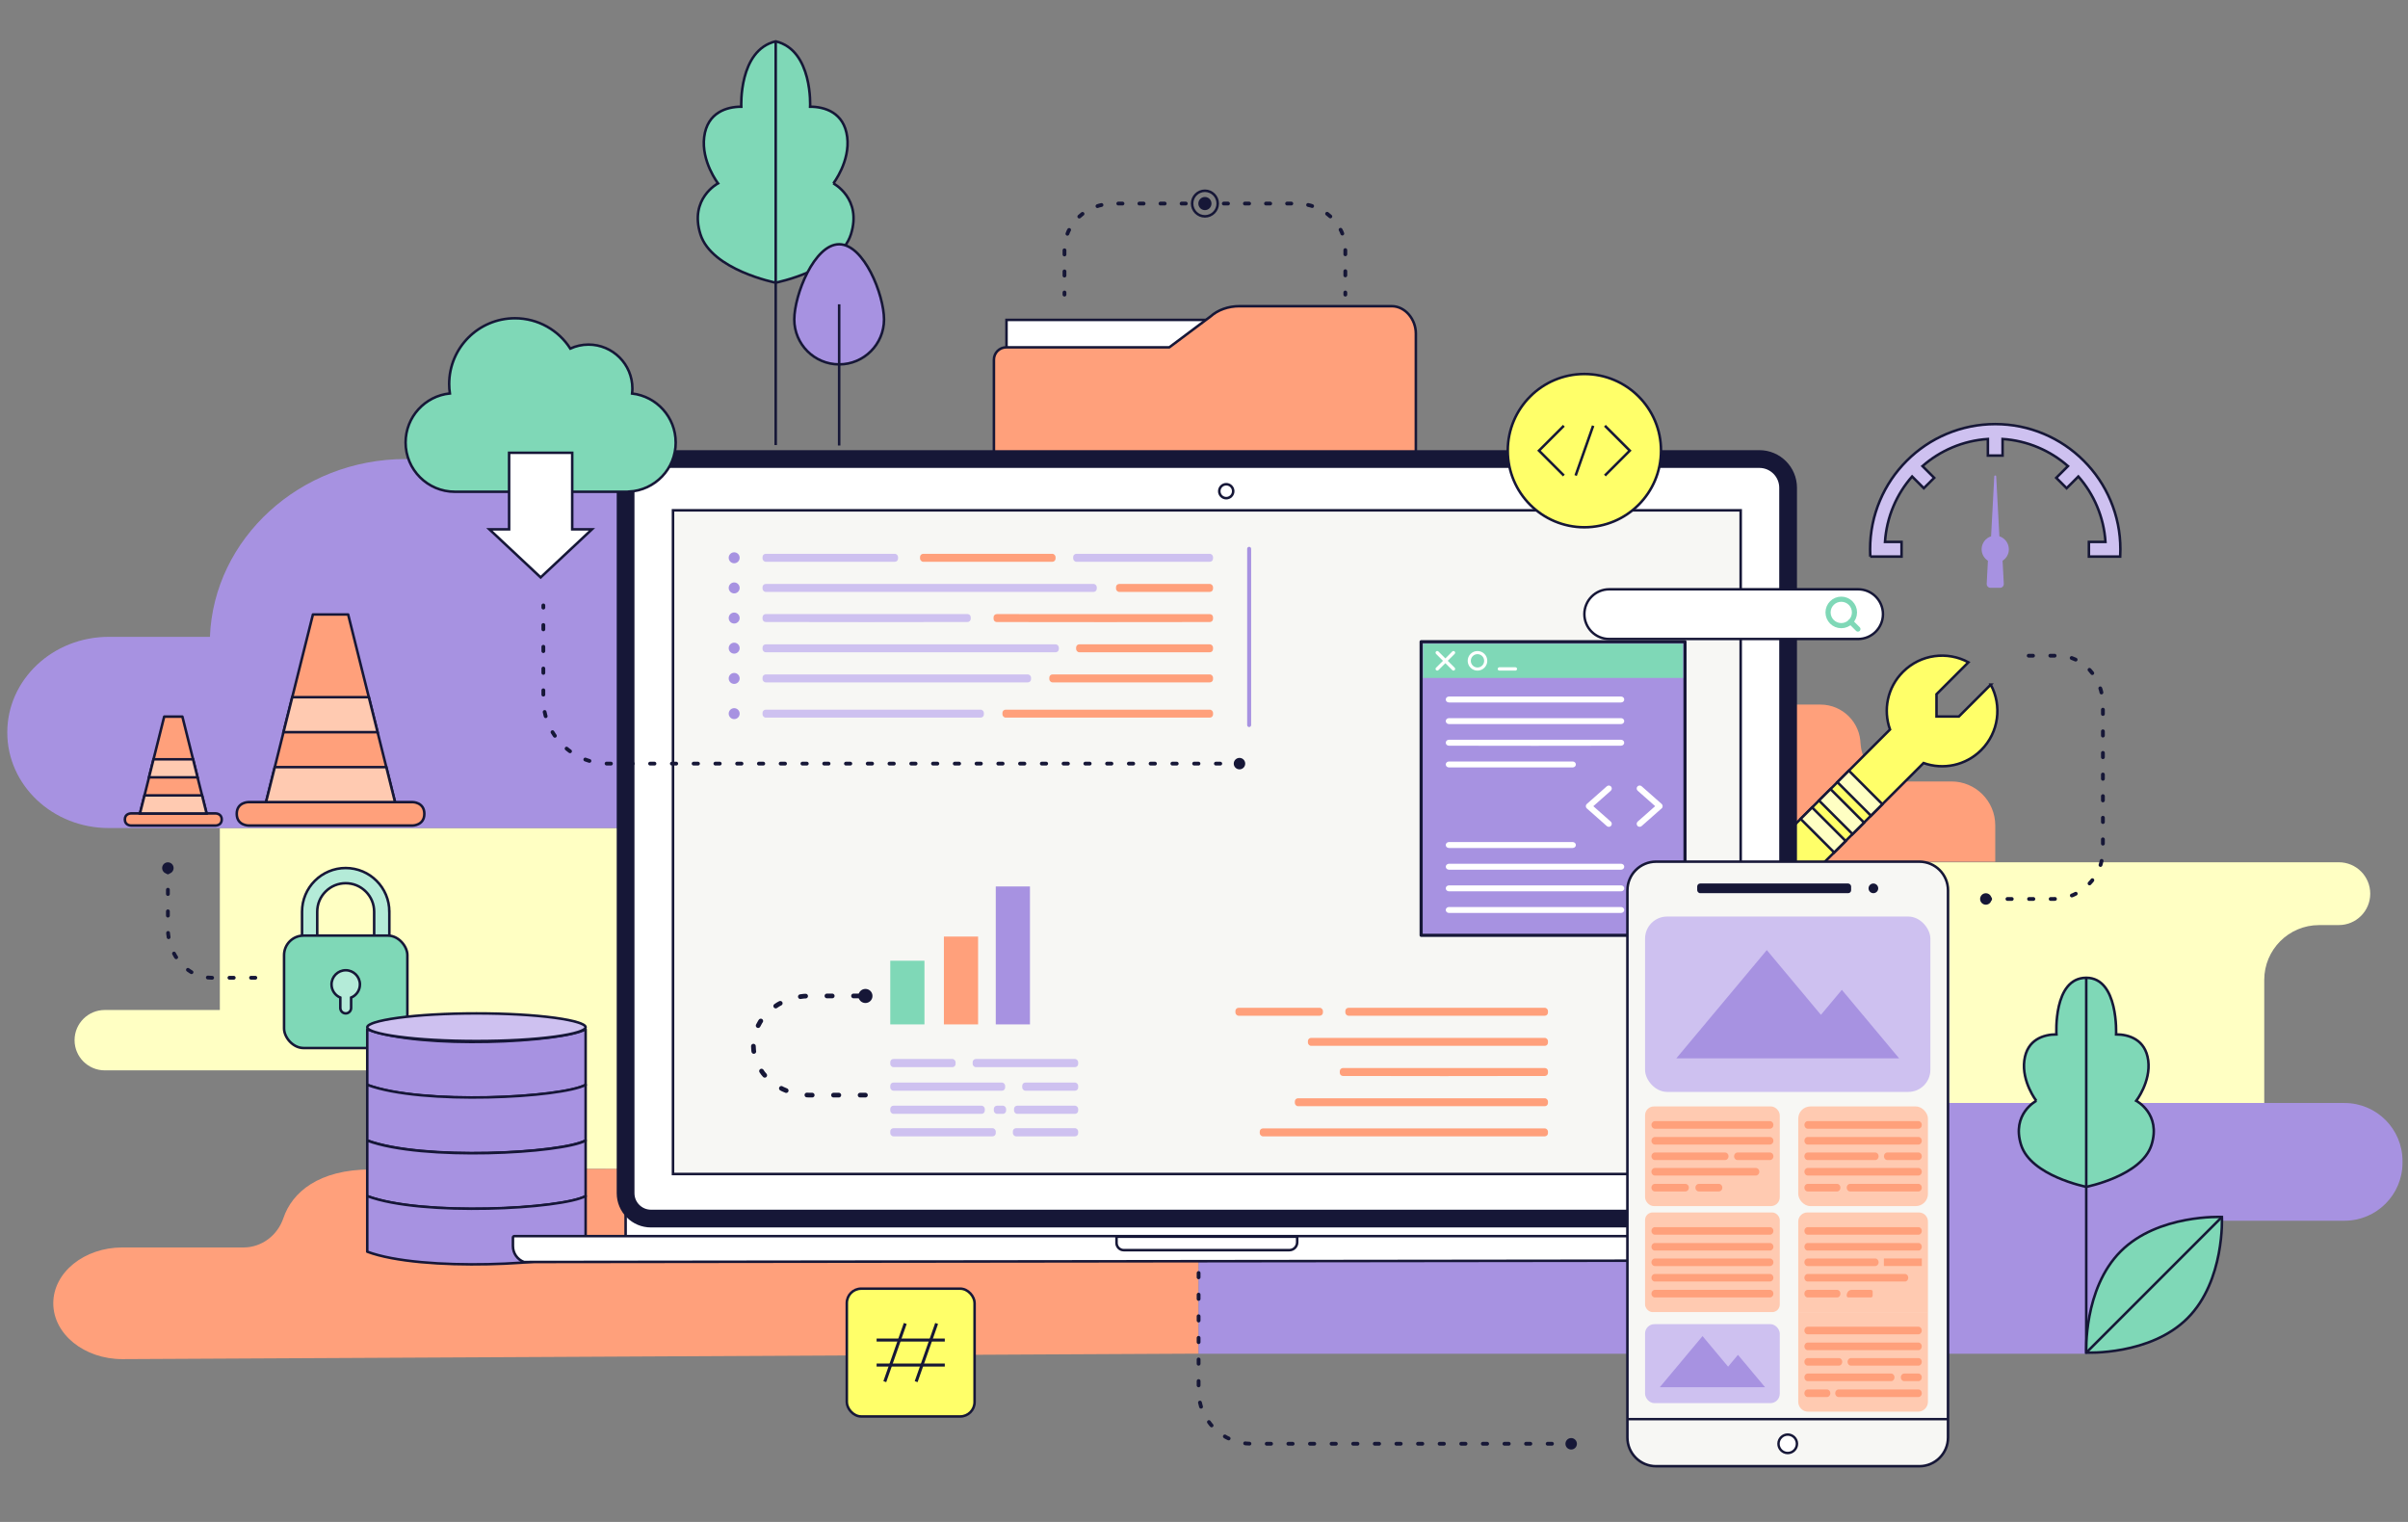 <?xml version="1.0" encoding="UTF-8"?>
<svg id="Calque_4" xmlns="http://www.w3.org/2000/svg" viewBox="0 0 949.42 600">
  <rect x="0" y="0" width="949.42" height="600" fill="#808080" stroke="none"/>
  <defs>
    <style>
      .cls-1, .cls-2, .cls-3, .cls-4, .cls-5, .cls-6, .cls-7, .cls-8, .cls-9, .cls-10, .cls-11, .cls-12, .cls-13, .cls-14, .cls-15, .cls-16, .cls-17, .cls-18, .cls-19, .cls-20, .cls-21, .cls-22, .cls-23, .cls-24 {
        stroke: #161737;
      }

      .cls-1, .cls-4, .cls-25, .cls-8, .cls-9, .cls-10, .cls-11, .cls-12, .cls-17, .cls-21, .cls-24 {
        stroke-linecap: round;
      }

      .cls-1, .cls-4, .cls-8, .cls-9, .cls-10, .cls-11, .cls-12, .cls-17, .cls-21, .cls-24 {
        stroke-linejoin: round;
      }

      .cls-1, .cls-14 {
        fill: #ffff69;
      }

      .cls-2 {
        fill: #b4ebd8;
      }

      .cls-2, .cls-3, .cls-25, .cls-26, .cls-15 {
        stroke-miterlimit: 10;
      }

      .cls-3, .cls-27 {
        fill: #cec1f0;
      }

      .cls-4, .cls-6, .cls-7, .cls-28, .cls-22 {
        fill: #fff;
      }

      .cls-5, .cls-12, .cls-29, .cls-21 {
        fill: #a792e1;
      }

      .cls-6 {
        stroke-width: 7px;
      }

      .cls-25, .cls-8, .cls-26, .cls-10, .cls-11, .cls-15, .cls-17, .cls-18, .cls-19, .cls-24 {
        fill: none;
      }

      .cls-25, .cls-26 {
        stroke: #7fd8b7;
        stroke-width: 2.03px;
      }

      .cls-8, .cls-10, .cls-11, .cls-17 {
        stroke-width: 1.5px;
      }

      .cls-9, .cls-30 {
        fill: #ffa07b;
      }

      .cls-10 {
        stroke-dasharray: 1.72 6.86;
      }

      .cls-11 {
        stroke-dasharray: 1.7 6.82;
      }

      .cls-13, .cls-31 {
        fill: #7fd8b7;
      }

      .cls-16, .cls-32 {
        fill: #ffcab1;
      }

      .cls-17 {
        stroke-dasharray: 1.66 6.66;
      }

      .cls-18 {
        stroke-width: 1.19px;
      }

      .cls-33, .cls-23 {
        fill: #ffffc3;
      }

      .cls-20 {
        fill: #f7f7f4;
      }

      .cls-21 {
        stroke-width: 1.23px;
      }

      .cls-22 {
        stroke-width: .96px;
      }

      .cls-34 {
        fill: #161737;
      }

      .cls-24 {
        stroke-dasharray: 2.1 8.39;
        stroke-width: 1.85px;
      }
    </style>
  </defs>
  <path class="cls-30" d="M472.58,533.66l-424.35,2.16c-15.03,0-27.22-9.86-27.22-22.01h0c0-12.16,12.19-22.01,27.22-22.01h47.75c7.22,0,13.44-4.75,15.76-11.59,3.41-10.09,13.83-19.17,34.51-19.17l326.34-.9v73.53Z"/>
  <path class="cls-33" d="M472.58,326.46H86.68v71.72h-45.38c-6.57,0-11.9,5.33-11.9,11.9h0c0,6.57,5.33,11.9,11.9,11.9h125.09s-.36,38.75-.36,38.75h306.19l.36-134.27Z"/>
  <g>
    <path class="cls-2" d="M153.51,359.42v11.3h-5.99v-11.3c0-3-1.17-5.81-3.29-7.93-2.12-2.12-4.93-3.29-7.93-3.29s-5.81,1.17-7.93,3.29c-2.12,2.12-3.29,4.93-3.29,7.93v11.3h-5.99v-11.3c0-2.32.46-4.57,1.35-6.7.87-2.05,2.11-3.89,3.69-5.47,1.58-1.58,3.42-2.82,5.47-3.69,2.12-.9,4.38-1.35,6.7-1.35s4.57.46,6.7,1.35c2.05.87,3.89,2.11,5.47,3.69,1.58,1.58,2.82,3.42,3.69,5.47.9,2.12,1.35,4.38,1.35,6.7Z"/>
    <rect class="cls-13" x="112" y="368.85" width="48.62" height="44.32" rx="7.69" ry="7.69"/>
    <path class="cls-2" d="M141.91,388.11c0,2.34-1.43,4.34-3.47,5.18v4.1c0,1.18-.96,2.13-2.13,2.13s-2.13-.96-2.13-2.13v-4.1c-2.03-.84-3.47-2.84-3.47-5.18,0-3.09,2.51-5.6,5.6-5.6s5.6,2.51,5.6,5.6Z"/>
  </g>
  <path class="cls-12" d="M144.8,405.8c21.68,8.08,76.67,5.07,86.1,0v21.93c-9.43,5.07-64.42,8.08-86.1,0v-21.93Z"/>
  <path class="cls-12" d="M144.8,427.68c21.68,8.08,76.67,5.07,86.1,0v21.93c-9.43,5.07-64.42,8.08-86.1,0v-21.93Z"/>
  <path class="cls-12" d="M144.8,449.66c21.68,8.08,76.67,5.07,86.1,0v21.93c-9.43,5.07-64.42,8.08-86.1,0v-21.93Z"/>
  <path class="cls-12" d="M144.8,471.54c21.68,8.08,76.67,5.07,86.1,0v21.93c-9.43,5.07-64.42,8.08-86.1,0v-21.93Z"/>
  <path class="cls-3" d="M227.92,403.1c-2.13-.68-5.22-1.3-9.17-1.84-8.24-1.12-19.22-1.74-30.9-1.74s-22.66.62-30.9,1.74c-3.95.54-7.03,1.16-9.17,1.84-1.36.44-2.98,1.12-2.98,1.87s1.62,1.44,2.98,1.87c2.13.68,5.22,1.3,9.17,1.84,8.24,1.12,19.22,1.74,30.9,1.74s22.66-.62,30.9-1.74c3.95-.54,7.03-1.16,9.17-1.84,1.36-.44,2.98-1.11,2.98-1.87s-1.62-1.44-2.98-1.87Z"/>
  <path class="cls-30" d="M733.57,292.26v1.33c0-8.74-7.08-15.82-15.82-15.82h-216.59c-26.99,0-48.88,21.88-48.88,48.88v13.07h334.4v-14.36c0-9.54-7.74-17.28-17.28-17.28h-20.02c-8.74,0-15.82-7.08-15.82-15.82Z"/>
  <g>
    <path class="cls-14" d="M784.91,269.91l-12.58,12.58h-8.81v-8.81l12.58-12.58c-8.27-4.47-18.8-3.24-25.8,3.77-6.18,6.17-7.87,15.05-5.11,22.73l-16.22,16.22-4.52,4.53-2.73,2.73-4.53,4.52-2.72,2.73-4.53,4.52-1.51,1.51-14.73,14.71c-7.69-2.76-16.56-1.05-22.73,5.11-7,7-8.23,17.53-3.75,25.8l12.57-12.58h8.81v8.81l-12.57,12.58c8.26,4.48,18.79,3.24,25.78-3.77,6.18-6.17,7.87-15.05,5.11-22.73l14.73-14.71,1.51-1.51,4.53-4.52,2.72-2.73,4.53-4.52,2.73-2.73,4.52-4.53,16.22-16.22c7.69,2.74,16.56,1.05,22.73-5.11,7-7.01,8.23-17.54,3.77-25.8Z"/>
    <g>
      <polygon class="cls-23" points="727.69 331.55 723.16 336.07 721.2 334.1 711.9 324.8 709.95 322.85 714.48 318.33 716.43 320.29 727.69 331.55"/>
      <polygon class="cls-23" points="734.94 324.3 730.41 328.82 728.44 326.85 719.15 317.56 717.19 315.6 721.72 311.09 723.68 313.04 732.97 322.34 734.94 324.3"/>
      <polygon class="cls-23" points="742.18 317.04 737.67 321.57 726.4 310.31 724.45 308.36 728.97 303.83 730.92 305.78 740.22 315.09 742.18 317.04"/>
    </g>
  </g>
  <g>
    <g>
      <rect class="cls-7" x="396.84" y="126.12" width="84.02" height="14.36"/>
      <path class="cls-9" d="M548.74,120.71h-60.06c-4.37,0-8.52,1.47-11.33,4.01l-16.32,12.21h-64.28c-2.69,0-4.87,2.18-4.87,4.87v88.96c0,2.69,2.18,4.87,4.87,4.87h156.62c2.69,0,4.87-2.18,4.87-4.87v-99.24c0-5.71-4.25-10.81-9.5-10.81Z"/>
    </g>
    <g>
      <path class="cls-8" d="M419.7,116.16v-.85"/>
      <path class="cls-17" d="M419.7,108.65v-10.45c0-9.87,8.7-17.95,19.33-17.95h72.07c10.63,0,19.33,8.08,19.33,17.95v13.77"/>
      <path class="cls-8" d="M530.43,115.31v.85"/>
    </g>
    <circle class="cls-34" cx="475.07" cy="80.25" r="2.59"/>
    <circle class="cls-15" cx="475.07" cy="80.25" r="5.05"/>
  </g>
  <g>
    <path class="cls-13" d="M328.58,72.29s6.69-8.67,5.45-18.33c-1.24-9.66-8.92-11.89-14.62-11.89,0,0,1.11-22.3-13.57-25.77-14.67,3.47-13.57,25.77-13.57,25.77-5.7,0-13.38,2.23-14.62,11.89-1.24,9.66,5.45,18.33,5.45,18.33,0,0-11.4,5.95-6.94,20.07,4.46,14.12,29.67,19.08,29.67,19.08,0,0,25.21-4.95,29.67-19.08,4.46-14.12-6.94-20.07-6.94-20.07Z"/>
    <line class="cls-19" x1="305.84" y1="16.3" x2="305.84" y2="175.46"/>
    <path class="cls-5" d="M348.55,125.96c0,9.77-7.92,17.69-17.69,17.69s-17.69-7.92-17.69-17.69,7.92-29.66,17.69-29.66,17.69,19.89,17.69,29.66Z"/>
    <line class="cls-5" x1="330.86" y1="119.97" x2="330.86" y2="175.64"/>
  </g>
  <path class="cls-29" d="M529.54,180.97H159.92c-41.53,0-75.66,31.31-77.15,70.1h-39.89c-22.1,0-40.01,16.88-40.01,37.69h0c0,20.82,17.91,37.69,40.01,37.69h486.65c42.47,0,77.22-32.74,77.22-72.75h0c0-40.01-34.75-72.75-77.22-72.75Z"/>
  <path class="cls-33" d="M922.14,364.71h-7.79c-11.94,0-21.61,9.68-21.61,21.61v49.92h-435.45v-96.3h464.86c6.84,0,12.38,5.54,12.38,12.38h0c0,6.84-5.54,12.38-12.38,12.38Z"/>
  <path class="cls-29" d="M924.38,434.84h-451.8v98.85h349.51c27.3,0,49.43-22.13,49.43-49.43h0c0-1.01-.04-2.01-.1-3h52.96c12.63,0,22.87-10.24,22.87-22.87v-.67c0-12.63-10.24-22.87-22.87-22.87Z"/>
  <g>
    <g>
      <rect class="cls-4" x="246.67" y="449.32" width="457.86" height="38.03"/>
      <path class="cls-6" d="M705.01,470.4V192.3c0-6.25-5.07-11.33-11.33-11.33h-435.69c-6.25,0-11.33,5.07-11.33,11.33v278.11c0,5.52,4.48,10,10,10h438.35c5.52,0,10-4.48,10-10Z"/>
      <rect class="cls-20" x="265.35" y="201.19" width="420.96" height="261.65"/>
      <path class="cls-4" d="M748.71,487.33H202.81c-.32,0-.57.26-.57.57v3.37c0,2.79,1.73,5.28,4.34,6.26l540.3-.64c1.54-.6,2.55-2.08,2.55-3.72v-4.27c0-1.6.15-1.54-.71-1.57Z"/>
      <circle class="cls-7" cx="483.48" cy="193.65" r="2.75"/>
      <path class="cls-7" d="M440.22,487.55v2.46c0,1.57,1.27,2.85,2.85,2.85h65.29c1.7,0,3.09-1.38,3.09-3.09v-2.22h-71.23Z"/>
    </g>
    <g>
      <g>
        <rect class="cls-30" x="487.1" y="397.31" width="34.5" height="3.13" rx="1.25" ry="1.25"/>
        <rect class="cls-30" x="530.44" y="397.31" width="79.89" height="3.13" rx="1.25" ry="1.25"/>
        <path class="cls-30" d="M570.64,424.24c-.69,0-1.81,0-2.5,0l-38.64-.05c-.69,0-1.25-.56-1.25-1.25v-.63c0-.69.57-1.25,1.25-1.25h79.58c.69,0,1.25.56,1.25,1.25v.63c0,.69-.56,1.25-1.24,1.25l-38.45.05Z"/>
        <rect class="cls-30" x="515.68" y="409.18" width="94.65" height="3.13" rx="1.25" ry="1.25"/>
        <rect class="cls-30" x="510.53" y="432.98" width="99.8" height="3.13" rx="1.25" ry="1.25"/>
        <rect class="cls-30" x="496.69" y="444.86" width="113.64" height="3.13" rx="1.25" ry="1.25"/>
      </g>
      <g>
        <rect class="cls-27" x="300.65" y="218.34" width="53.43" height="3.13" rx="1.25" ry="1.25"/>
        <rect class="cls-27" x="423.13" y="218.34" width="55.14" height="3.13" rx="1.25" ry="1.25"/>
        <rect class="cls-30" x="440.02" y="230.22" width="38.25" height="3.13" rx="1.25" ry="1.25"/>
        <rect class="cls-30" x="424.29" y="254.02" width="53.98" height="3.13" rx="1.25" ry="1.25"/>
        <rect class="cls-30" x="413.72" y="265.89" width="64.55" height="3.13" rx="1.25" ry="1.25"/>
        <rect class="cls-30" x="395.24" y="279.78" width="83.04" height="3.13" rx="1.25" ry="1.25"/>
        <rect class="cls-30" x="362.75" y="218.34" width="53.43" height="3.13" rx="1.25" ry="1.25"/>
        <path class="cls-30" d="M436.38,245.27c-.69,0-1.81,0-2.5,0l-30.24-.03c-.69,0-1.81,0-2.5,0h-8.15c-.69-.01-1.25-.57-1.25-1.26v-.63c0-.69.56-1.25,1.25-1.25h8.16c.69.01,1.81.01,2.5.01h62.79c.69,0,1.81,0,2.5,0h8.08c.69-.01,1.25.55,1.25,1.24v.63c0,.69-.56,1.25-1.25,1.25h-8.08c-.69.01-1.81.01-2.5.01l-30.06.03Z"/>
        <path class="cls-27" d="M342.85,245.27c-.69,0-1.81,0-2.5,0l-38.45-.05c-.69,0-1.25-.56-1.25-1.25v-.63c0-.69.57-1.25,1.25-1.25h79.58c.69,0,1.25.56,1.25,1.25v.63c0,.69-.56,1.25-1.24,1.25l-38.64.05Z"/>
        <rect class="cls-27" x="300.65" y="230.22" width="131.78" height="3.13" rx="1.25" ry="1.25"/>
        <rect class="cls-27" x="300.65" y="279.78" width="87.27" height="3.13" rx="1.25" ry="1.25"/>
        <rect class="cls-27" x="300.65" y="254.02" width="116.82" height="3.13" rx="1.25" ry="1.25"/>
        <rect class="cls-27" x="300.65" y="265.89" width="105.87" height="3.13" rx="1.25" ry="1.25"/>
        <g>
          <circle class="cls-29" cx="289.47" cy="219.9" r="2.16"/>
          <path class="cls-29" d="M291.63,231.78c0,1.19-.97,2.16-2.16,2.16s-2.16-.97-2.16-2.16.97-2.16,2.16-2.16,2.16.97,2.16,2.16Z"/>
          <circle class="cls-29" cx="289.47" cy="243.66" r="2.16"/>
          <path class="cls-29" d="M291.63,255.53c0,1.19-.97,2.16-2.16,2.16s-2.16-.97-2.16-2.16.97-2.16,2.16-2.16,2.16.97,2.16,2.16Z"/>
          <circle class="cls-29" cx="289.47" cy="267.46" r="2.16"/>
          <path class="cls-29" d="M291.63,281.34c0,1.19-.97,2.16-2.16,2.16s-2.16-.97-2.16-2.16.97-2.16,2.16-2.16,2.16.97,2.16,2.16Z"/>
        </g>
        <path class="cls-29" d="M492.51,286.63c-.43,0-.78-.35-.78-.78v-69.49c0-.43.35-.78.78-.78s.78.35.78.78v69.49c0,.43-.35.78-.78.78Z"/>
      </g>
      <g>
        <path class="cls-21" d="M664.36,368.74h-104.04v-115.75h104.04v115.75Z"/>
        <g>
          <path class="cls-28" d="M640.4,275.77c0,.65-.56,1.17-1.25,1.17h-67.87c-.69,0-1.25-.53-1.25-1.17s.56-1.17,1.25-1.17h67.87c.69,0,1.25.53,1.25,1.17Z"/>
          <path class="cls-28" d="M606.39,294.03c-.69,0-1.81,0-2.5,0l-32.61-.04c-.69,0-1.25-.53-1.25-1.18s.56-1.17,1.25-1.17h67.86c.69,0,1.25.53,1.25,1.17s-.56,1.17-1.25,1.18l-32.76.04Z"/>
          <path class="cls-28" d="M640.4,284.29c0,.65-.56,1.17-1.25,1.17h-67.87c-.69,0-1.25-.53-1.25-1.17s.56-1.17,1.25-1.17h67.87c.69,0,1.25.53,1.25,1.17Z"/>
          <path class="cls-28" d="M621.33,301.38c0,.65-.56,1.17-1.25,1.17h-48.8c-.69,0-1.25-.53-1.25-1.17s.56-1.17,1.25-1.17h48.8c.69,0,1.25.53,1.25,1.17Z"/>
          <path class="cls-28" d="M640.4,358.75c0,.65-.56,1.17-1.25,1.17h-67.87c-.69,0-1.25-.53-1.25-1.17s.56-1.17,1.25-1.17h67.87c.69,0,1.25.53,1.25,1.17Z"/>
          <path class="cls-28" d="M640.4,341.7c0,.65-.56,1.17-1.25,1.17h-67.86c-.69,0-1.25-.53-1.25-1.17s.56-1.17,1.25-1.18h67.87c.69,0,1.25.53,1.25,1.18Z"/>
          <path class="cls-28" d="M640.4,350.22c0,.65-.56,1.17-1.25,1.17h-67.87c-.69,0-1.25-.53-1.25-1.17s.56-1.17,1.25-1.17h67.87c.69,0,1.25.53,1.25,1.17Z"/>
          <path class="cls-28" d="M621.33,333.14c0,.65-.56,1.17-1.25,1.17h-48.8c-.69,0-1.25-.53-1.25-1.17s.56-1.17,1.25-1.17h48.8c.69,0,1.25.53,1.25,1.17Z"/>
        </g>
        <rect class="cls-31" x="561.1" y="253.77" width="102.48" height="13.49"/>
        <g>
          <path class="cls-28" d="M634.32,325.97c-.28,0-.55-.1-.78-.29l-7.89-6.97c-.25-.22-.4-.54-.4-.88s.14-.66.4-.88l7.89-6.97c.49-.43,1.23-.39,1.66.1.43.49.38,1.23-.1,1.66l-6.89,6.09,6.89,6.09c.48.43.53,1.17.1,1.66-.23.26-.56.4-.88.4Z"/>
          <path class="cls-28" d="M646.48,325.97c-.32,0-.65-.13-.88-.4-.43-.49-.38-1.23.1-1.66l6.89-6.09-6.89-6.09c-.48-.43-.53-1.17-.1-1.66.43-.49,1.17-.53,1.66-.1l7.89,6.97c.25.22.4.54.4.88s-.14.66-.4.88l-7.89,6.97c-.22.2-.5.29-.78.29Z"/>
        </g>
        <g>
          <path class="cls-28" d="M570.81,260.51l2.73-2.73c.26-.26.26-.68,0-.94s-.68-.26-.94,0l-2.73,2.73-2.73-2.73c-.26-.26-.68-.26-.94,0-.26.26-.26.68,0,.94l2.73,2.73-2.73,2.73c-.26.26-.26.68,0,.94.13.13.3.19.47.19s.34-.06.47-.19l2.73-2.73,2.73,2.73c.13.13.3.19.47.19s.34-.06.47-.19c.26-.26.26-.68,0-.94l-2.73-2.73Z"/>
          <path class="cls-28" d="M582.54,264.38c-2.13,0-3.86-1.73-3.86-3.86s1.73-3.86,3.86-3.86,3.86,1.73,3.86,3.86-1.73,3.86-3.86,3.86ZM582.54,257.89c-1.45,0-2.63,1.18-2.63,2.63s1.18,2.63,2.63,2.63,2.63-1.18,2.63-2.63-1.18-2.63-2.63-2.63Z"/>
          <path class="cls-28" d="M597.48,264.38h-6.3c-.37,0-.66-.3-.66-.66s.3-.66.66-.66h6.3c.37,0,.66.3.66.66s-.3.66-.66.66Z"/>
        </g>
      </g>
      <g>
        <rect class="cls-31" x="351.01" y="378.76" width="13.48" height="25.1"/>
        <rect class="cls-30" x="372.16" y="369.23" width="13.48" height="34.63"/>
        <rect class="cls-29" x="392.61" y="349.48" width="13.48" height="54.38"/>
        <g>
          <rect class="cls-27" x="351.01" y="417.5" width="25.75" height="3.21" rx="1.25" ry="1.25"/>
          <rect class="cls-27" x="383.5" y="417.5" width="41.6" height="3.21" rx="1.25" ry="1.25"/>
          <rect class="cls-27" x="399.35" y="444.78" width="25.75" height="3.21" rx="1.25" ry="1.25"/>
          <rect class="cls-27" x="351.01" y="444.78" width="41.6" height="3.21" rx="1.25" ry="1.25"/>
          <rect class="cls-27" x="351.01" y="426.79" width="45.29" height="3.21" rx="1.25" ry="1.25"/>
          <rect class="cls-27" x="403.04" y="426.79" width="22.06" height="3.21" rx="1.25" ry="1.25"/>
          <rect class="cls-27" x="351.01" y="435.91" width="37.27" height="3.21" rx="1.25" ry="1.25"/>
          <rect class="cls-27" x="399.81" y="435.91" width="25.29" height="3.21" rx="1.25" ry="1.25"/>
          <rect class="cls-27" x="391.84" y="435.91" width="4.84" height="3.21" rx="1.25" ry="1.25"/>
        </g>
        <g>
          <path class="cls-24" d="M341.22,431.74h-22.09c-12.15,0-22.09-8.8-22.09-19.55s9.94-19.55,22.09-19.55h22.09"/>
          <path class="cls-34" d="M341.22,395.43c1.53,0,2.78-1.24,2.78-2.78s-1.24-2.78-2.78-2.78-2.78,1.24-2.78,2.78,1.24,2.78,2.78,2.78Z"/>
        </g>
      </g>
    </g>
  </g>
  <g>
    <path class="cls-20" d="M652.95,339.7h103.81c6.24,0,11.3,5.06,11.3,11.3v215.74c0,6.24-5.06,11.3-11.3,11.3h-103.81c-6.24,0-11.3-5.06-11.3-11.3v-215.74c0-6.24,5.06-11.3,11.3-11.3Z"/>
    <g>
      <rect class="cls-34" x="669.17" y="348.31" width="60.69" height="3.82" rx="1.17" ry="1.17"/>
      <path class="cls-34" d="M740.54,350.22c0,1.06-.86,1.91-1.91,1.91s-1.91-.86-1.91-1.91.86-1.91,1.91-1.91,1.91.86,1.91,1.91Z"/>
    </g>
    <rect class="cls-27" x="648.61" y="361.34" width="112.49" height="69.13" rx="8.69" ry="8.69"/>
    <polygon class="cls-29" points="726.2 390.23 717.95 400.09 696.61 374.56 660.93 417.25 703.61 417.25 732.29 417.25 748.79 417.25 726.2 390.23"/>
    <rect class="cls-27" x="648.61" y="522.03" width="53.11" height="31.15" rx="3.7" ry="3.7"/>
    <polygon class="cls-29" points="685.24 534.13 681.35 538.79 671.27 526.74 654.43 546.89 674.58 546.89 688.12 546.89 695.91 546.89 685.24 534.13"/>
    <rect class="cls-32" x="648.61" y="436.21" width="53.11" height="39.28" rx="3.47" ry="3.47"/>
    <rect class="cls-32" x="648.61" y="478" width="53.11" height="39.28" rx="2.98" ry="2.98"/>
    <rect class="cls-32" x="709.01" y="436.21" width="51.13" height="39.28" rx="4.79" ry="4.79"/>
    <path class="cls-32" d="M712.58,478h43.99c1.97,0,3.57,1.6,3.57,3.57v35.72h-51.13v-35.72c0-1.97,1.6-3.57,3.57-3.57Z"/>
    <path class="cls-32" d="M709.01,517.26h51.13v35.4c0,2.14-1.74,3.88-3.88,3.88h-43.37c-2.14,0-3.88-1.74-3.88-3.88v-35.4h0Z"/>
    <g>
      <path class="cls-30" d="M697.87,451.23h-45.4c-.75,0-1.35-.67-1.35-1.49h0c0-.82.61-1.49,1.35-1.49h45.4c.75,0,1.35.67,1.35,1.49h0c0,.82-.61,1.49-1.35,1.49Z"/>
      <path class="cls-30" d="M697.87,444.98h-45.4c-.75,0-1.35-.67-1.35-1.49h0c0-.82.61-1.49,1.35-1.49h45.4c.75,0,1.35.67,1.35,1.49h0c0,.82-.61,1.49-1.35,1.49Z"/>
      <path class="cls-30" d="M680.18,457.34h-27.71c-.75,0-1.35-.67-1.35-1.49h0c0-.82.61-1.49,1.35-1.49h27.71c.75,0,1.35.67,1.35,1.49h0c0,.82-.61,1.49-1.35,1.49Z"/>
      <path class="cls-30" d="M697.87,457.34h-12.82c-.75,0-1.35-.67-1.35-1.49h0c0-.82.61-1.49,1.35-1.49h12.82c.75,0,1.35.67,1.35,1.49h0c0,.82-.61,1.49-1.35,1.49Z"/>
      <path class="cls-30" d="M692.32,463.44h-39.86c-.75,0-1.35-.67-1.35-1.49h0c0-.82.61-1.49,1.35-1.49h39.86c.75,0,1.35.67,1.35,1.49h0c0,.82-.61,1.49-1.35,1.49Z"/>
      <path class="cls-30" d="M664.54,469.71h-12.08c-.75,0-1.35-.67-1.35-1.49h0c0-.82.61-1.49,1.35-1.49h12.08c.75,0,1.35.67,1.35,1.49h0c0,.82-.61,1.49-1.35,1.49Z"/>
      <path class="cls-30" d="M677.74,469.71h-7.94c-.75,0-1.35-.67-1.35-1.49h0c0-.82.61-1.49,1.35-1.49h7.94c.75,0,1.35.67,1.35,1.49h0c0,.82-.61,1.49-1.35,1.49Z"/>
    </g>
    <g>
      <path class="cls-30" d="M756.43,493.02h-43.7c-.72,0-1.3-.67-1.3-1.49h0c0-.82.58-1.49,1.3-1.49h43.7c.72,0,1.3.67,1.3,1.49h0c0,.82-.58,1.49-1.3,1.49Z"/>
      <path class="cls-30" d="M756.43,486.77h-43.7c-.72,0-1.3-.67-1.3-1.49h0c0-.82.58-1.49,1.3-1.49h43.7c.72,0,1.3.67,1.3,1.49h0c0,.82-.58,1.49-1.3,1.49Z"/>
      <path class="cls-30" d="M739.4,499.13h-26.68c-.72,0-1.3-.67-1.3-1.49h0c0-.82.58-1.49,1.3-1.49h26.68c.72,0,1.3.67,1.3,1.49h0c0,.82-.58,1.49-1.3,1.49Z"/>
      <rect class="cls-30" x="742.78" y="496.14" width="14.95" height="2.98"/>
      <path class="cls-30" d="M751.09,505.23h-38.37c-.72,0-1.3-.67-1.3-1.49h0c0-.82.58-1.49,1.3-1.49h38.37c.72,0,1.3.67,1.3,1.49h0c0,.82-.58,1.49-1.3,1.49Z"/>
      <path class="cls-30" d="M724.35,511.5h-11.63c-.72,0-1.3-.67-1.3-1.49h0c0-.82.58-1.49,1.3-1.49h11.63c.72,0,1.3.67,1.3,1.49h0c0,.82-.58,1.49-1.3,1.49Z"/>
      <path class="cls-30" d="M737.7,511.5h-8.95c-.36,0-.65-.33-.65-.75h0c0-1.24.87-2.24,1.95-2.24h7.65c.36,0,.65.33.65.75v1.49c0,.41-.29.75-.65.75Z"/>
    </g>
    <g>
      <path class="cls-30" d="M756.43,451.23h-43.7c-.72,0-1.3-.67-1.3-1.49h0c0-.82.58-1.49,1.3-1.49h43.7c.72,0,1.3.67,1.3,1.49h0c0,.82-.58,1.49-1.3,1.49Z"/>
      <path class="cls-30" d="M756.43,444.98h-43.7c-.72,0-1.3-.67-1.3-1.49h0c0-.82.58-1.49,1.3-1.49h43.7c.72,0,1.3.67,1.3,1.49h0c0,.82-.58,1.49-1.3,1.49Z"/>
      <path class="cls-30" d="M739.4,457.34h-26.68c-.72,0-1.3-.67-1.3-1.49h0c0-.82.58-1.49,1.3-1.49h26.68c.72,0,1.3.67,1.3,1.49h0c0,.82-.58,1.49-1.3,1.49Z"/>
      <path class="cls-30" d="M756.43,457.34h-12.34c-.72,0-1.3-.67-1.3-1.49h0c0-.82.58-1.49,1.3-1.49h12.34c.72,0,1.3.67,1.3,1.49h0c0,.82-.58,1.49-1.3,1.49Z"/>
      <path class="cls-30" d="M756.43,463.44h-43.7c-.72,0-1.3-.67-1.3-1.49h0c0-.82.58-1.49,1.3-1.49h43.7c.72,0,1.3.67,1.3,1.49h0c0,.82-.58,1.49-1.3,1.49Z"/>
      <path class="cls-30" d="M724.35,469.71h-11.63c-.72,0-1.3-.67-1.3-1.49h0c0-.82.58-1.49,1.3-1.49h11.63c.72,0,1.3.67,1.3,1.49h0c0,.82-.58,1.49-1.3,1.49Z"/>
      <path class="cls-30" d="M756.43,469.71h-27.02c-.72,0-1.3-.67-1.3-1.49h0c0-.82.58-1.49,1.3-1.49h27.02c.72,0,1.3.67,1.3,1.49h0c0,.82-.58,1.49-1.3,1.49Z"/>
    </g>
    <g>
      <path class="cls-30" d="M697.87,493.02h-45.4c-.75,0-1.35-.67-1.35-1.49h0c0-.82.61-1.49,1.35-1.49h45.4c.75,0,1.35.67,1.35,1.49h0c0,.82-.61,1.49-1.35,1.49Z"/>
      <path class="cls-30" d="M697.87,486.77h-45.4c-.75,0-1.35-.67-1.35-1.49h0c0-.82.61-1.49,1.35-1.49h45.4c.75,0,1.35.67,1.35,1.49h0c0,.82-.61,1.49-1.35,1.49Z"/>
      <path class="cls-30" d="M697.87,499.13h-45.4c-.75,0-1.35-.67-1.35-1.49h0c0-.82.61-1.49,1.35-1.49h45.4c.75,0,1.35.67,1.35,1.49h0c0,.82-.61,1.49-1.35,1.49Z"/>
      <path class="cls-30" d="M697.87,505.23h-45.4c-.75,0-1.35-.67-1.35-1.49h0c0-.82.61-1.49,1.35-1.49h45.4c.75,0,1.35.67,1.35,1.49h0c0,.82-.61,1.49-1.35,1.49Z"/>
      <path class="cls-30" d="M697.87,511.5h-45.4c-.75,0-1.35-.67-1.35-1.49h0c0-.82.61-1.49,1.35-1.49h45.4c.75,0,1.35.67,1.35,1.49h0c0,.82-.61,1.49-1.35,1.49Z"/>
    </g>
    <g>
      <path class="cls-30" d="M712.72,532.28h43.7c.72,0,1.3-.67,1.3-1.49h0c0-.82-.58-1.49-1.3-1.49h-43.7c-.72,0-1.3.67-1.3,1.49h0c0,.82.58,1.49,1.3,1.49Z"/>
      <path class="cls-30" d="M712.72,526.03h43.7c.72,0,1.3-.67,1.3-1.49h0c0-.82-.58-1.49-1.3-1.49h-43.7c-.72,0-1.3.67-1.3,1.49h0c0,.82.58,1.49,1.3,1.49Z"/>
      <path class="cls-30" d="M729.75,538.39h26.68c.72,0,1.3-.67,1.3-1.49h0c0-.82-.58-1.49-1.3-1.49h-26.68c-.72,0-1.3.67-1.3,1.49h0c0,.82.58,1.49,1.3,1.49Z"/>
      <path class="cls-30" d="M712.72,538.39h12.34c.72,0,1.3-.67,1.3-1.49h0c0-.82-.58-1.49-1.3-1.49h-12.34c-.72,0-1.3.67-1.3,1.49h0c0,.82.58,1.49,1.3,1.49Z"/>
      <path class="cls-30" d="M712.72,544.49h32.95c.72,0,1.3-.67,1.3-1.49h0c0-.82-.58-1.49-1.3-1.49h-32.95c-.72,0-1.3.67-1.3,1.49h0c0,.82.58,1.49,1.3,1.49Z"/>
      <path class="cls-30" d="M750.75,544.49h5.68c.72,0,1.3-.67,1.3-1.49h0c0-.82-.58-1.49-1.3-1.49h-5.68c-.72,0-1.3.67-1.3,1.49h0c0,.82.58,1.49,1.3,1.49Z"/>
      <path class="cls-30" d="M724.87,550.76h31.56c.72,0,1.3-.67,1.3-1.49h0c0-.82-.58-1.49-1.3-1.49h-31.56c-.72,0-1.3.67-1.3,1.49h0c0,.82.58,1.49,1.3,1.49Z"/>
      <path class="cls-30" d="M712.72,550.76h7.65c.72,0,1.3-.67,1.3-1.49h0c0-.82-.58-1.49-1.3-1.49h-7.65c-.72,0-1.3.67-1.3,1.49h0c0,.82.58,1.49,1.3,1.49Z"/>
    </g>
    <line class="cls-22" x1="641.65" y1="559.48" x2="768.06" y2="559.48"/>
    <circle class="cls-22" cx="704.86" cy="569.2" r="3.64"/>
  </g>
  <g>
    <g>
      <path class="cls-13" d="M802.86,433.98s-5.8-7.51-4.72-15.88c1.07-8.37,7.73-10.3,12.67-10.3,0,0-1.38-22.32,11.76-22.32,12.77,0,11.76,22.32,11.76,22.32,4.94,0,11.59,1.93,12.67,10.3,1.07,8.37-4.72,15.88-4.72,15.88,0,0,9.87,5.15,6.01,17.39-3.86,12.24-25.71,16.53-25.71,16.53,0,0-21.85-4.29-25.71-16.53-3.86-12.24,6.01-17.39,6.01-17.39Z"/>
      <line class="cls-19" x1="822.56" y1="385.47" x2="822.56" y2="533.69"/>
    </g>
    <g>
      <path class="cls-13" d="M836.14,493.34c-14.77,14.77-13.56,39.91-13.56,39.91,0,0,25.15,1.21,39.91-13.56,14.77-14.77,13.56-39.91,13.56-39.91,0,0-25.15-1.21-39.91,13.56Z"/>
      <line class="cls-19" x1="876.06" y1="479.78" x2="822.58" y2="533.25"/>
    </g>
  </g>
  <path class="cls-13" d="M266.41,174.43c0-9.97-7.52-18.18-17.19-19.29.07-.65.12-1.31.12-1.98,0-9.56-7.75-17.31-17.31-17.31-2.56,0-4.98.57-7.17,1.57-4.61-7.19-12.66-11.95-21.83-11.95-14.32,0-25.93,11.61-25.93,25.93,0,1.26.09,2.5.27,3.71-9.8.99-17.45,9.27-17.45,19.33,0,10.73,8.7,19.43,19.43,19.43h68.61v-.05c10.28-.51,18.46-8.97,18.46-19.38Z"/>
  <polygon class="cls-7" points="225.61 208.68 225.61 178.5 200.73 178.5 200.73 208.68 192.95 208.68 213.17 227.63 233.39 208.68 225.61 208.68"/>
  <g>
    <line class="cls-8" x1="214.23" y1="238.68" x2="214.23" y2="239.54"/>
    <path class="cls-10" d="M214.23,246.4v29.22c0,13.99,11.44,25.43,25.43,25.43h244.87"/>
    <line class="cls-8" x1="487.96" y1="301.05" x2="488.82" y2="301.05"/>
    <circle class="cls-34" cx="488.7" cy="301.05" r="2.26"/>
  </g>
  <g>
    <path class="cls-9" d="M162.69,325.46s4.62,0,4.62-4.62c0-4.62-4.62-4.62-4.62-4.62h-64.73s-4.62,0-4.62,4.62c0,4.62,4.62,4.62,4.62,4.62h64.73Z"/>
    <polygon class="cls-9" points="155.75 316.22 104.89 316.22 108.34 302.43 111.78 288.65 115.23 274.86 118.67 261.08 122.12 247.29 123.38 242.26 137.27 242.26 138.53 247.29 141.97 261.08 145.42 274.86 148.87 288.65 152.31 302.43 155.75 316.22"/>
    <polygon class="cls-16" points="155.75 316.22 104.89 316.22 108.34 302.43 152.31 302.43 155.75 316.22"/>
    <polygon class="cls-16" points="148.87 288.65 111.78 288.65 115.23 274.86 145.42 274.86 148.87 288.65"/>
  </g>
  <g>
    <path class="cls-9" d="M85.03,325.46s2.39,0,2.39-2.39c0-2.39-2.39-2.39-2.39-2.39h-33.41s-2.39,0-2.39,2.39c0,2.39,2.39,2.39,2.39,2.39h33.41Z"/>
    <polygon class="cls-9" points="81.45 320.69 55.19 320.69 56.98 313.57 58.75 306.46 60.53 299.34 62.31 292.23 64.09 285.11 64.74 282.52 71.91 282.52 72.56 285.11 74.34 292.23 76.12 299.34 77.89 306.46 79.67 313.57 81.45 320.69"/>
    <polygon class="cls-16" points="81.45 320.69 55.19 320.69 56.98 313.57 79.67 313.57 81.45 320.69"/>
    <polygon class="cls-16" points="77.89 306.46 58.75 306.46 60.53 299.34 76.12 299.34 77.89 306.46"/>
  </g>
  <g>
    <path class="cls-11" d="M782.97,354.41h26.83c10.63,0,19.33-8.7,19.33-19.33v-57.25c0-10.63-7.93-19.33-17.63-19.33h-17.63"/>
    <circle class="cls-34" cx="782.97" cy="354.41" r="2.26"/>
  </g>
  <g>
    <circle class="cls-1" cx="624.69" cy="177.66" r="30.21"/>
    <polyline class="cls-19" points="616.6 187.47 606.79 177.66 616.6 167.85"/>
    <polyline class="cls-19" points="632.78 167.85 642.59 177.66 632.78 187.47"/>
    <line class="cls-19" x1="628.14" y1="167.85" x2="621.24" y2="187.47"/>
  </g>
  <g>
    <path class="cls-22" d="M732.61,251.92h-98.13c-5.41,0-9.8-4.39-9.8-9.8h0c0-5.41,4.39-9.8,9.8-9.8h98.13c5.41,0,9.8,4.39,9.8,9.8h0c0,5.41-4.39,9.8-9.8,9.8Z"/>
    <g>
      <path class="cls-26" d="M731.18,241.44c0,2.88-2.33,5.21-5.21,5.21s-5.21-2.33-5.21-5.21,2.33-5.21,5.21-5.21,5.21,2.33,5.21,5.21Z"/>
      <line class="cls-25" x1="729.65" y1="245.13" x2="732.53" y2="248"/>
    </g>
  </g>
  <g>
    <path class="cls-11" d="M100.68,385.47h-17.24c-9.48,0-17.24-8.7-17.24-19.33v-23.93"/>
    <circle class="cls-34" cx="66.19" cy="342.22" r="2.26"/>
  </g>
  <g>
    <path class="cls-11" d="M472.58,501.87v46.45c0,11.48,9.39,20.87,20.87,20.87h126.03"/>
    <circle class="cls-34" cx="619.48" cy="569.2" r="2.26"/>
  </g>
  <g>
    <rect class="cls-1" x="333.88" y="508.04" width="50.38" height="50.38" rx="5.67" ry="5.67"/>
    <g>
      <line class="cls-18" x1="356.92" y1="521.76" x2="348.86" y2="544.7"/>
      <line class="cls-18" x1="369.29" y1="521.76" x2="361.22" y2="544.7"/>
    </g>
    <g>
      <line class="cls-18" x1="345.63" y1="528.3" x2="372.51" y2="528.3"/>
      <line class="cls-18" x1="345.63" y1="538.16" x2="372.51" y2="538.16"/>
    </g>
  </g>
  <g>
    <path class="cls-3" d="M737.4,219.43c-.04-.83-.06-2.06-.06-2.89,0-6.66,1.3-13.12,3.88-19.21,2.49-5.88,6.04-11.15,10.57-15.68,4.53-4.53,9.81-8.09,15.68-10.57,6.08-2.57,12.55-3.88,19.21-3.88s13.12,1.3,19.21,3.88c5.88,2.49,11.15,6.04,15.68,10.57,4.53,4.53,8.09,9.81,10.57,15.68,2.57,6.08,3.88,12.55,3.88,19.21,0,.91-.02,1.99-.07,2.89h-12.34v-5.79h6.53c-.32-4.86-1.43-9.58-3.33-14.06-1.82-4.3-4.29-8.23-7.36-11.73l-4.62,4.62-4.09-4.09,4.62-4.62c-3.5-3.07-7.43-5.54-11.73-7.36-4.48-1.9-9.2-3.01-14.06-3.33v6.53h-5.79v-6.53c-4.86.32-9.58,1.43-14.06,3.33-4.3,1.82-8.23,4.29-11.73,7.36l4.62,4.62-4.09,4.09-4.62-4.62c-3.07,3.5-5.54,7.43-7.36,11.73-1.9,4.48-3.01,9.2-3.33,14.06h6.53v5.79h-12.35Z"/>
    <path class="cls-29" d="M792.04,216.54c0-2.39-1.57-4.42-3.73-5.11l-1.26-23.63c-.03-.48-.73-.48-.75,0l-1.26,23.63c-2.16.69-3.73,2.72-3.73,5.11,0,1.9.99,3.57,2.48,4.52l-.48,9.08c-.05.87.64,1.6,1.51,1.6h3.72c.87,0,1.56-.73,1.51-1.6l-.48-9.08c1.49-.95,2.48-2.62,2.48-4.52Z"/>
  </g>
</svg>